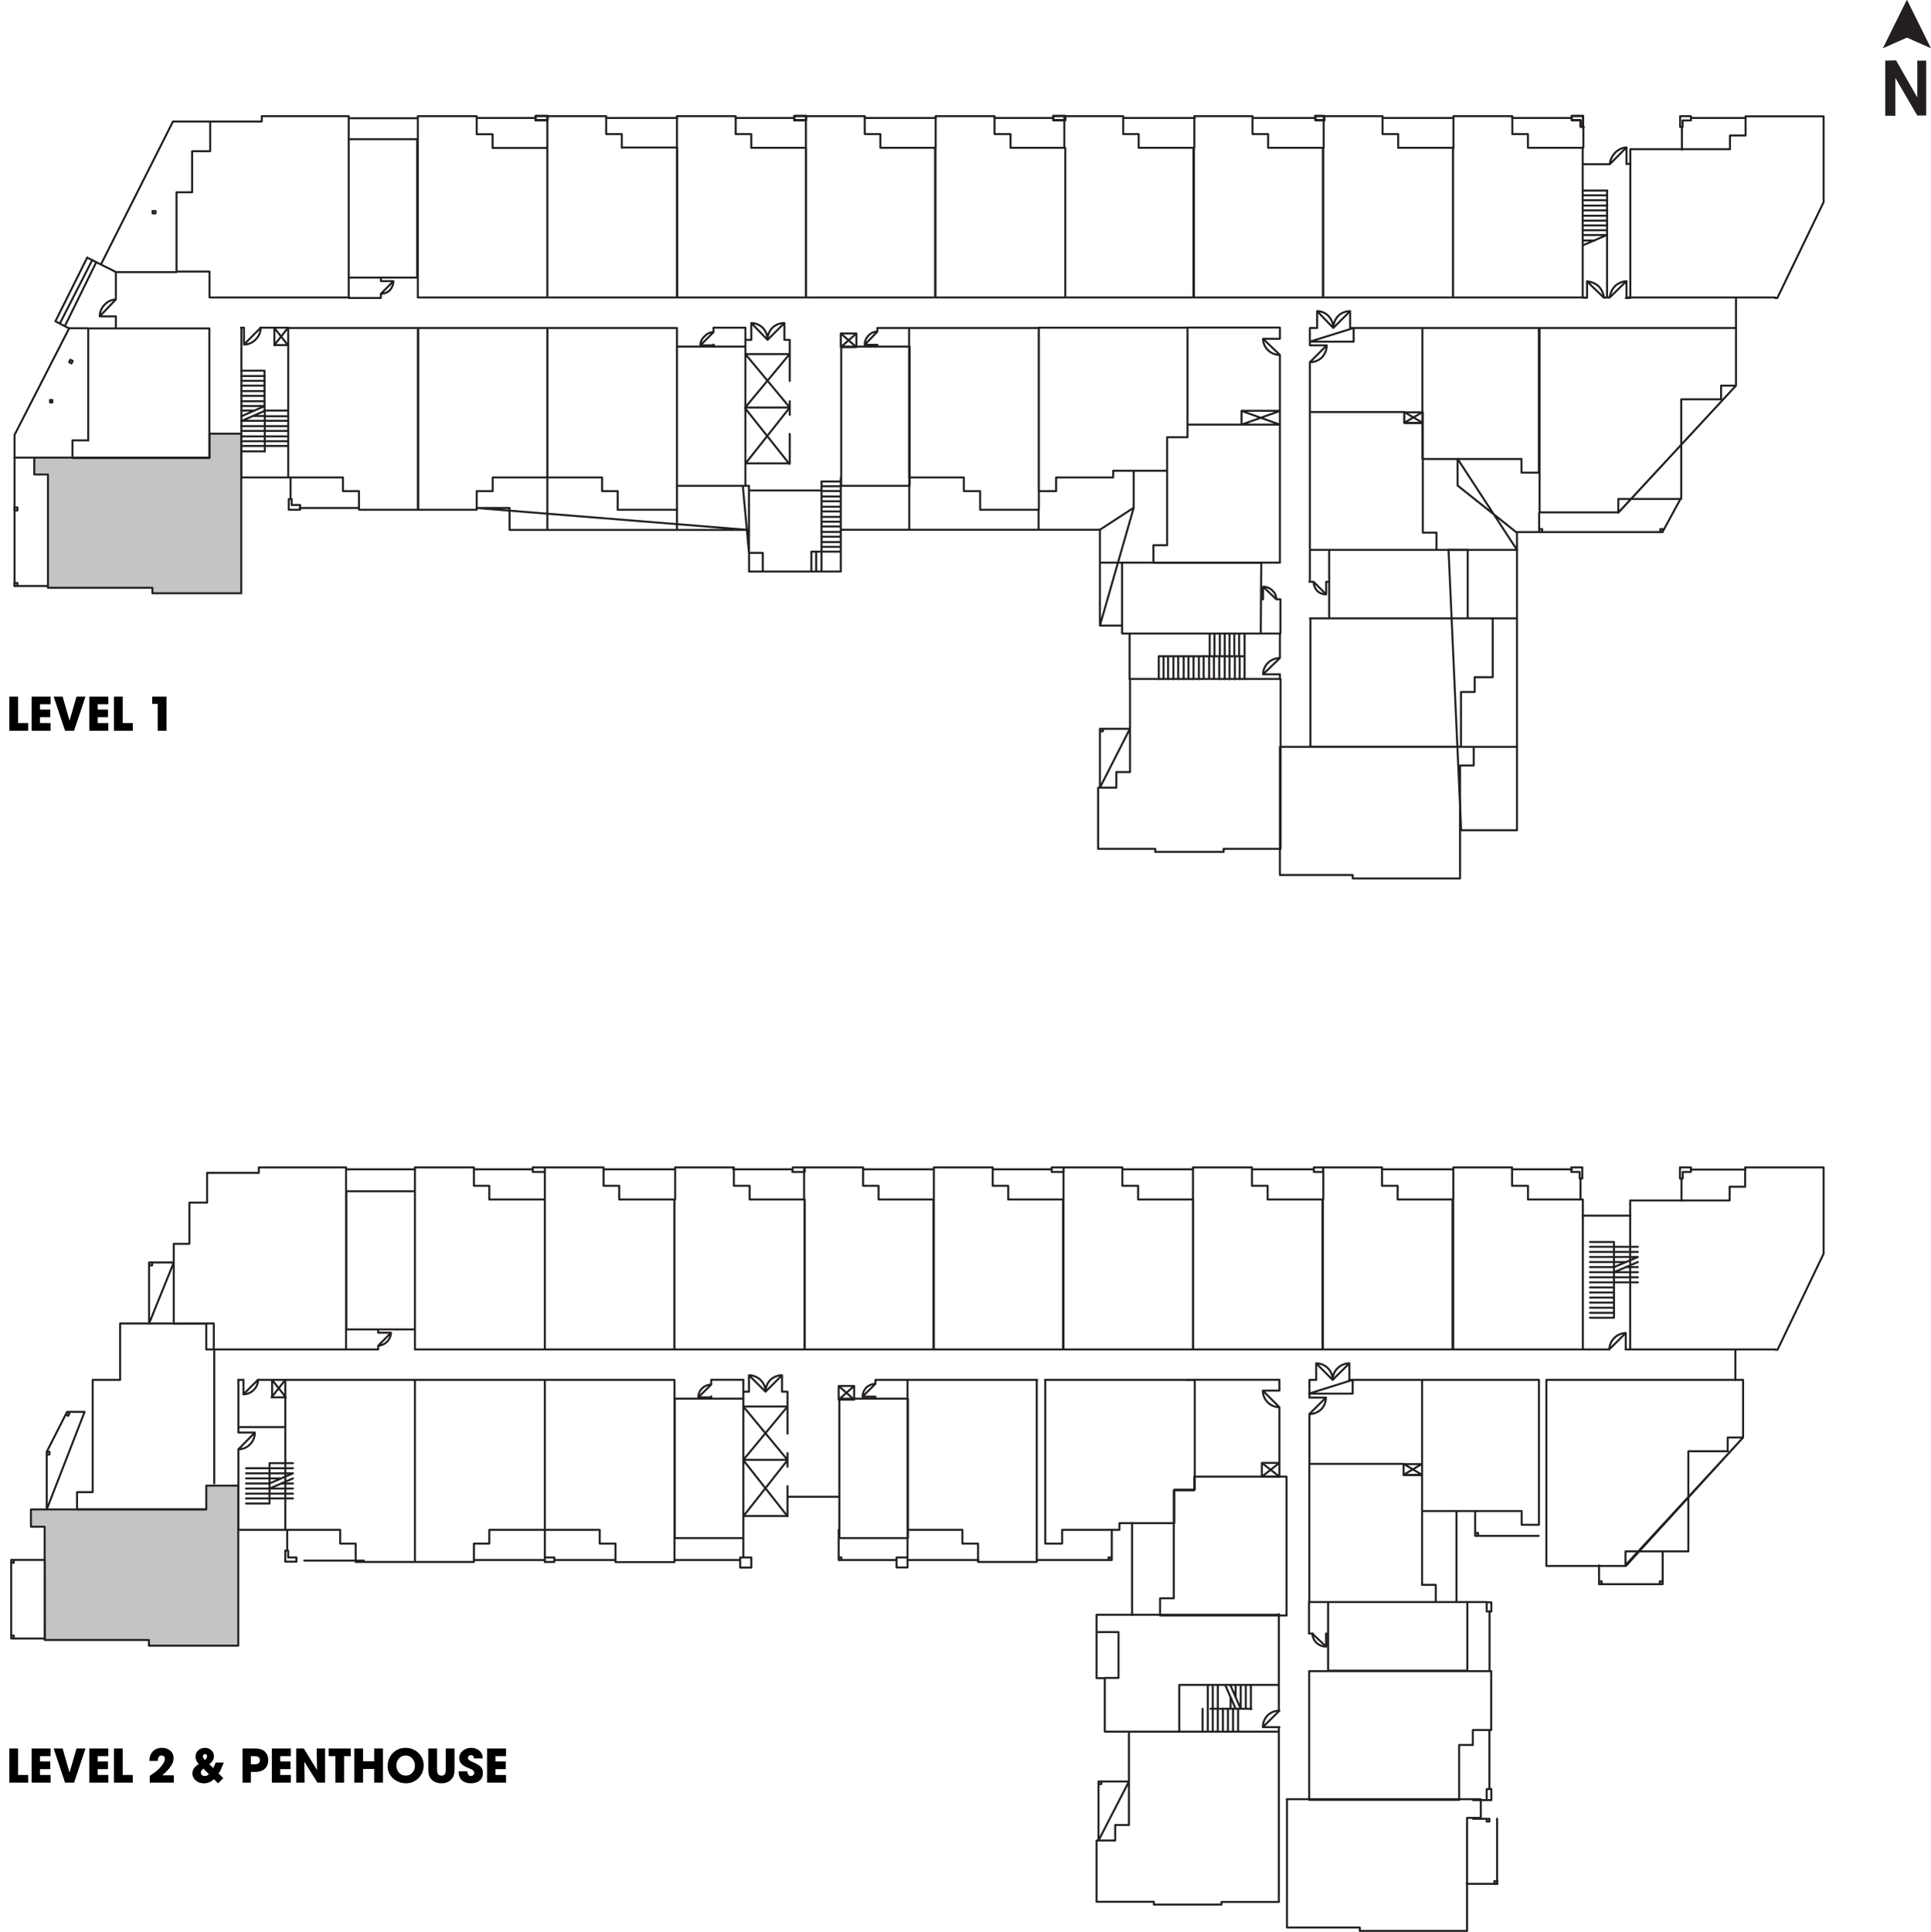 <svg width="1924" height="1925" viewBox="0 0 1924 1925" fill="none" xmlns="http://www.w3.org/2000/svg">
<path fill-rule="evenodd" clip-rule="evenodd" d="M205.5 1481H236.5V1504V1520V1634V1639H205.5H149V1634H44V1520H31V1504H44H149H205.5V1481Z" fill="#C4C4C4"/>
<path fill-rule="evenodd" clip-rule="evenodd" d="M208.5 432.5H239.5V455.5V471.5V585.5V590.5H208.5H152V585.5H47V471.5H34V455.5H47H152H208.5V432.5Z" fill="#C4C4C4"/>
<path d="M1213.42 1679.29V1702.39V1725.21M1208.36 1679.29V1702.39V1725.21M1203.44 1679.29V1702.39V1725.21M1233.65 1702.39V1725.21M1228.59 1702.39V1725.21M1223.53 1702.39V1725.21M1218.48 1702.39V1725.21M1198.25 1702.39V1725.21M413.409 1374.75V1556.13H472.183V1537.82H487.492V1524.15H542.849M413.409 1374.75H542.849M413.409 1374.75V1555.86L412.999 1556.13H354.362V1537.82H338.917V1524.15H284.243M413.409 1374.75H284.243M542.849 1374.75V1524.15M542.849 1374.75H672.015V1556.27H613.377L613.241 1556.13V1537.82H597.522V1524.15H542.849M66.78 1406.88L69.104 1408.11L68.01 1410.57L65.413 1409.34M46.551 1446.38H49.285V1449.11H46.551V1446.38ZM46.551 1446.38L66.78 1406.6H84.276L46.551 1503.78V1446.38ZM1321.26 1640.47V1627.48H1323.31M1321.26 1640.47C1317.75 1640.47 1314.37 1639.13 1311.83 1636.71C1309.29 1634.29 1307.77 1630.99 1307.59 1627.48L1321.26 1640.47ZM1308.28 1627.48H1304.31V1595.5M1274.24 1678.74V1703.75M872.256 1378.72C868.85 1378.76 865.584 1380.08 863.098 1382.41C860.801 1384.86 859.487 1388.07 859.408 1391.43M872.256 1378.72L859.408 1391.43M872.256 1378.72V1374.75H904.24M859.408 1391.43H872.256V1393.48M904.24 1374.75H1033.41H1033V1556.13H974.495V1537.82H958.913V1524.15H904.24M904.24 1374.75V1524.15M851.07 1380.77L835.625 1394.44M851.07 1380.77V1394.44M851.07 1380.77H835.625M835.625 1394.44H851.07M835.625 1394.44V1380.77M835.625 1380.77L851.07 1394.44M695.798 1392.11C695.776 1390.46 696.093 1388.82 696.727 1387.29C697.362 1385.76 698.301 1384.38 699.488 1383.23C701.953 1380.85 705.221 1379.49 708.646 1379.4L695.798 1392.11ZM695.798 1392.11H708.646M740.63 1394.44V1374.62H708.646V1378.45M708.646 1393.48V1391.16M740.63 1532.35V1551.62M740.63 1532.35V1393.48H672.288V1532.35H740.63ZM1127.99 1517.45V1609.03M1100.79 1671.9H1092.59V1626.25M1467.65 1793.42H1484.05M1484.05 1812.01V1814.74H1481.32V1812.01H1484.05ZM1484.05 1812.01H1467.65M284.243 1374.75H256.907M284.243 1374.75L270.575 1392.11H284.243H282.33M284.243 1374.75V1524.15M242.282 1374.75H237.224M1624.29 1344.41H1768.76L1768.49 1344.68H1771.09L1817.01 1249.01V1163.03H1738.83V1182.3H1723.38V1195.97H1624.29V1344.41ZM1624.29 1344.41H1619.64M1675.41 1196.25V1174.38M1684.57 1165.22H1739.24M376.778 1340.72C380.144 1340.52 383.318 1339.09 385.69 1336.69C388.062 1334.29 389.464 1331.1 389.626 1327.74M376.778 1340.72L389.626 1327.74M376.778 1340.72V1344.41H344.794M389.626 1327.74H376.778V1324.46M344.794 1344.41H205.514V1318.58H173.12V1239.16H188.702V1198.16H206.334V1168.5H257.864V1163.03H344.794V1344.41ZM284.79 1392.11L271.122 1374.75V1392.11M1258.25 1720.7C1258.28 1716.31 1259.99 1712.1 1263.03 1708.95C1266.18 1705.9 1270.41 1704.23 1274.79 1704.3L1258.25 1720.7ZM1258.25 1720.7H1274.79M1274.79 1457.45L1257.29 1471.12M1274.79 1457.45H1257.29M1274.79 1457.45V1471.12M1257.29 1471.12H1274.79M1257.29 1471.12V1457.45M1274.79 1471.12L1257.29 1457.45M1258.25 1385.42H1274.79M1258.25 1385.42C1258.28 1389.76 1260 1393.93 1263.03 1397.03C1264.56 1398.6 1266.39 1399.85 1268.41 1400.69C1270.43 1401.54 1272.6 1401.97 1274.79 1401.95M1258.25 1385.42L1274.79 1401.95M1274.79 1401.95V1457.31M1274.79 1385.28V1374.62H1182.8M974.905 1554.22H904.24M1107.35 1554.22H1033.41M1107.76 1524.15V1554.22M1094.5 1774.83H1124.85L1094.5 1833.74V1774.83ZM1094.5 1774.83V1777.42H1097.24V1774.83H1094.5ZM11.15 1632.4H44.774L44.637 1554.08H11.15M11.15 1632.4V1554.08M11.15 1632.4V1629.53H13.747V1632.4H11.15ZM11.15 1554.08V1556.95H13.747V1554.08H11.15ZM237.498 1421.77H284.243M253.9 1427.24C253.917 1431.64 252.197 1435.86 249.116 1439C247.609 1440.56 245.804 1441.79 243.808 1442.64C241.812 1443.49 239.666 1443.92 237.498 1443.92L253.9 1427.24ZM253.9 1427.24H237.498V1374.75M242.555 1389.11C246.412 1389.04 250.091 1387.47 252.819 1384.75C255.547 1382.02 257.11 1378.34 257.18 1374.48L242.555 1389.11ZM242.555 1389.11V1374.48M237.498 1444.19V1524.15H284.243M148.517 1257.75H173.12L148.517 1318.58V1257.75ZM148.517 1257.75V1260.62H151.661L151.387 1257.75H148.517ZM286.157 1544.79V1524.15M542.439 1554.22H472.183M613.377 1554.22H552.28M542.849 1524.29V1556.27M737.349 1554.22H672.015M836.035 1491.21H784.642M784.642 1510.62L740.63 1454.71M784.642 1454.71L740.63 1510.62M740.63 1510.34H784.642V1480.55M784.642 1447.61V1461.28M784.642 1428.33V1386.51H779.174V1370.11M779.174 1370.11C774.787 1370.13 770.578 1371.85 767.42 1374.89C764.445 1378.03 762.783 1382.19 762.772 1386.51M779.174 1370.11L762.772 1386.51M762.772 1386.51C762.732 1382.14 760.963 1377.96 757.852 1374.89C754.743 1371.86 750.579 1370.14 746.234 1370.11M762.772 1386.51L746.234 1370.11M746.234 1370.11V1386.51H740.63M835.625 1554.22V1524.15M835.625 1554.22H893.305M835.625 1554.22H838.358V1551.62H835.625V1554.22ZM904.24 1524.15V1556.13M413.409 1164.95H345.068M412.726 1164.95H413.683M1274.24 1725.21V1720.7M1274.24 1725.21V1894.84H1217.11V1897.43H1149.72V1894.84V1894.7H1092.59V1833.6H1111.18V1818.16H1124.85V1725.21H1274.24ZM1484.05 1781.94V1723.57M1729.12 1344.41V1374.75M1442.09 1596.05H1481.45M1451.25 1505.42V1596.05M1484.19 1605.2V1664.93M1344.22 1374.75H1416.94M1416.94 1374.75V1505.42H1516.17V1519.09H1533.39V1374.75H1416.94ZM1344.5 1358.22V1374.75M1344.5 1358.22C1340.08 1358.24 1335.85 1360.01 1332.74 1363.14C1331.17 1364.63 1329.92 1366.44 1329.08 1368.44C1328.23 1370.43 1327.8 1372.58 1327.82 1374.75M1344.5 1358.22L1327.82 1374.75M1327.82 1374.75C1327.85 1372.61 1327.46 1370.48 1326.66 1368.48C1325.86 1366.49 1324.68 1364.67 1323.17 1363.14C1320.06 1360.01 1315.84 1358.24 1311.42 1358.22M1327.82 1374.75L1311.42 1358.22M1311.42 1358.22V1374.75M1304.59 1392.39H1321.26M1304.72 1392.39V1374.75H1311.56M1304.72 1458.41V1408.79M1416.94 1469.34L1398.49 1458.41M1416.94 1469.34V1458.41L1398.49 1469.34M1416.94 1469.34H1398.49M1416.94 1469.34V1469.61M1398.49 1458.41V1469.34M1398.49 1458.41H1304.59V1596.05H1430.61V1578.96H1416.94V1469.61M1416.94 1469.61H1398.49V1458.68H1416.94V1469.61ZM860.091 1164.95H930.62M601.486 1164.95H672.015M542.849 1163.03V1167.54H530.82V1163.03H542.849ZM542.849 1163.03V1344.41M542.849 1163.03H601.349V1181.35H616.931V1195.02M530.82 1164.95H472.183M789.289 1164.95H730.515M1047.76 1164.95H989.12M1118.29 1164.95H1188.81M1309.1 1164.95H1247.59M1377.44 1164.95H1448.1M1566.2 1164.95H1506.47M1574.81 1174.1V1195.02M1656.68 1578.28H1653.81V1575.41H1656.68V1578.28ZM1656.68 1578.28H1593.26M1656.68 1578.28V1545.61M1593.26 1578.28V1575.41H1595.86V1578.28H1593.26ZM1593.26 1578.28V1559.55M1469.84 1530.16H1533.12M1469.84 1530.16V1505.42M1469.84 1530.16H1472.71V1527.29H1469.84V1530.16ZM1624.56 1211.14H1576.86M1619.91 1328.01C1615.61 1328.18 1611.52 1329.93 1608.43 1332.93C1605.45 1336.04 1603.66 1340.11 1603.38 1344.41M1619.91 1328.01L1603.38 1344.41M1619.91 1328.01V1344.41M1603.38 1344.41H1576.86M542.849 1344.41H413.409V1163.03H472.183V1181.35H487.492V1195.02H542.849V1344.41ZM542.849 1344.41H671.878V1195.02H617.205M904.24 1561.6H893.305V1551.62H904.24V1561.6ZM1462.05 1664.39H1323.31V1596.05H1462.05V1664.39ZM1274.24 1608.07V1678.6H1175.01V1725.21H1100.79V1671.63H1114.46V1625.98H1092.59V1608.76H1274.24V1608.07ZM836.308 1532.35H904.65V1393.48H836.308V1532.35ZM737.486 1551.62H748.557V1561.74H737.486V1551.62ZM1481.32 1782.35H1485.96V1793.42H1481.32V1782.35ZM1481.32 1596.32H1485.96V1605.48H1481.32V1596.32ZM1676.64 1167.54H1684.84V1163.03H1673.9V1174.1H1676.64V1167.54ZM236.541 1480.14H205.514V1503.78H30.832V1521.01H44.501V1633.91H148.38V1639.51H237.361V1480.14H236.404H236.541ZM287.114 1544.79H284.243V1555.86H295.315V1551.62H287.114V1544.79ZM552.28 1551.62H542.849V1556.13H552.28V1551.62ZM740.63 1454.44L784.642 1401.27H740.63L784.642 1454.44H740.63ZM1107.21 1554.22H1104.48V1551.62H1107.21V1554.22ZM1304.45 1664.93V1793.14H1453.84V1738.47H1467.51V1723.57H1485.83V1664.93H1304.31H1304.45ZM1304.31 1388.42H1347.78V1374.75L1304.31 1388.42ZM1304.59 1408.79C1309.02 1408.78 1313.28 1407.07 1316.48 1404.01C1319.45 1400.87 1321.11 1396.71 1321.12 1392.39L1304.59 1408.79ZM1047.89 1167.54H1059.79V1163.03H1047.89V1167.54ZM789.426 1167.54H801.864V1163.03H789.972L789.426 1167.54ZM1309.1 1167.54H1318.25V1163.03H1309.1V1167.54ZM1448.1 1195.02V1163.03H1506.6V1181.35H1522.46V1195.02H1577.13V1344.41H1447.97V1195.02H1448.1ZM1576.59 1174.1H1573.99V1167.54H1565.65V1163.03H1576.59V1174.1ZM1318.53 1195.15V1163.03H1377.03V1181.35H1392.61V1195.02H1447.28V1344.41H1318.12V1195.15H1318.53ZM1188.68 1195.15V1163.03H1247.45V1181.35H1263.03V1195.02H1317.71V1344.41H1188.81V1195.15H1188.68ZM1059.65 1195.15V1163.03H1118.29V1181.35H1134V1195.02H1188.68V1344.41H1059.65V1195.15ZM930.483 1195.15V1163.03H989.12V1181.35H1004.57V1195.02H1059.24V1344.41H930.483V1195.15ZM801.18 1195.15V1163.03H859.954V1181.35H875.4V1195.02H930.073V1344.41H801.864V1195.15H801.18ZM672.698 1195.15V1163.03H731.199V1181.35H746.917V1195.02H801.591V1344.41H672.015V1195.15H672.698ZM345.068 1186.82H413.409V1324.46H345.068V1186.82Z" stroke="#231F20" stroke-width="2" stroke-linecap="round" stroke-linejoin="round"/>
<path d="M303.106 1554.77H362.563M1736.78 1432.16V1374.75H1540.78V1560.1H1620.05L1736.78 1432.16ZM1736.78 1432.16H1721.47V1445.83H1682.24V1545.61H1619.64V1559.28L1736.78 1432.16ZM1241.3 1702.38V1679.29M1226.13 1679.29L1236.24 1702.38V1679.29M268.525 1483.01L291.898 1472.89M268.525 1483.01H291.898M268.525 1483.01H245.152M291.898 1462.78H268.525H245.152M1584.24 1302.86H1608.16M1584.24 1307.92H1608.16M1584.24 1312.84H1608.16M1584.24 1277.57H1631.94H1608.16M1584.24 1282.63H1608.16M1584.24 1287.69H1608.16M1584.24 1292.74H1608.16M1584.24 1297.8H1608.16M1631.94 1272.52H1608.16H1584.24M1631.94 1257.34L1608.16 1267.46M1584.24 1237.39H1608.16V1312.43M1584.24 1242.17H1631.94M1584.24 1247.23H1631.94M1584.24 1252.29H1631.94L1608.16 1262.4H1584.24M1584.24 1257.34H1619.91M1619.91 1262.4H1631.94M1584.24 1267.46H1631.94M1221.07 1679.29L1231.19 1702.38M1206.04 1702.38H1246.91M280.143 1472.89H268.525H245.152M291.898 1477.95H280.143M291.898 1488.07H268.525H245.152M291.898 1492.85H268.525H245.152M291.898 1457.72H268.525V1497.91H245.152M245.152 1467.84H268.525H291.898L268.525 1477.95H245.152M1246.36 1702.93V1679.29M1231.19 1690.9V1679.29M1226.13 1702.38V1690.9M213.442 1477.95V1344.41H213.032V1318.58H119.677V1374.75H92.34V1486.56H76.758V1503.78H205M1041.47 1374.75V1537.82H1058.28V1524.15H1115.42V1517.45H1170.09V1484.1H1190.46V1374.75H1041.06H1041.47ZM1281.9 1608.76V1471.12H1189.91V1484.78H1169.54V1592.35H1155.87V1609.44H1282.03L1281.9 1608.76Z" stroke="#231F20" stroke-width="2" stroke-linecap="round" stroke-linejoin="round"/>
<path d="M1282.03 1792.46H1475.44V1811.05H1461.77V1923.68H1354.89V1920.26H1282.31V1792.46" stroke="#231F20" stroke-width="2" stroke-linecap="round" stroke-linejoin="round"/>
<path d="M1491.84 1874.06H1488.97V1876.93H1491.84V1874.06Z" stroke="#231F20" stroke-width="2" stroke-linecap="round" stroke-linejoin="round"/>
<path d="M1461.36 1876.79H1491.71V1811.87" stroke="#231F20" stroke-width="2" stroke-linecap="round" stroke-linejoin="round"/>
<path d="M28.08 1776V1768.36H18.006V1741.96H9.312V1776H28.08ZM50.404 1776V1768.36H39.824V1762.52H50.082V1754.88H39.824V1749.59H50.404V1741.96H31.498V1776H50.404ZM73.787 1776L85.195 1741.96H76.225L69.325 1765.83H69.233L62.379 1741.96H53.455L64.817 1776H73.787ZM107.904 1776V1768.36H97.324V1762.52H107.582V1754.88H97.324V1749.59H107.904V1741.96H88.998V1776H107.904ZM132.299 1776V1768.36H122.225V1741.96H113.531V1776H132.299ZM173.188 1776V1768.68H161.642C169.968 1761.55 172.958 1756.63 172.958 1751.2C172.958 1745.82 168.312 1741.31 161.366 1741.31C153.776 1741.31 148.854 1746.37 148.854 1754.33H157.134C157.318 1750.65 158.652 1748.95 161.044 1748.95C162.93 1748.95 164.264 1750.28 164.264 1752.26C164.264 1754.88 162.148 1758.38 158.284 1762.29C156.398 1764.22 153.362 1766.52 149.176 1769.23V1776H173.188ZM222.443 1771.58L217.797 1766.8C219.867 1764.22 220.741 1761.09 222.995 1755.99H214.945L212.461 1761.55L208.459 1757.5C211.725 1755.25 213.151 1752.77 213.151 1749.68C213.151 1744.81 209.149 1741.31 204.227 1741.31C198.937 1741.31 194.797 1745.13 194.797 1750.05C194.797 1752.95 195.993 1755.39 198.017 1757.46C193.417 1760.45 191.715 1763.16 191.715 1766.8C191.715 1772.64 197.005 1776.69 203.077 1776.69C206.711 1776.69 209.793 1775.49 213.243 1772.55L217.245 1776.69L222.443 1771.58ZM204.135 1753.41C202.709 1751.94 202.203 1750.83 202.203 1749.73C202.203 1748.49 202.985 1747.48 204.227 1747.48C205.561 1747.48 206.251 1748.4 206.251 1749.64C206.251 1750.79 205.791 1751.8 204.135 1753.41ZM208.137 1767.53C206.987 1768.87 205.699 1769.37 203.997 1769.37C201.743 1769.37 200.087 1768.04 200.087 1766.01C200.087 1764.22 201.421 1762.93 202.709 1762.06L208.137 1767.53ZM249.924 1776V1765.32H253.972C263.724 1765.32 267.22 1759.76 267.22 1753.46C267.22 1748.86 264.92 1744.95 261.24 1743.24C259.446 1742.42 256.732 1741.91 253.098 1741.96H241.598V1776H249.924ZM249.924 1757.69V1749.59H253.328C257.192 1749.59 258.894 1750.83 258.894 1753.59C258.894 1756.49 257.146 1757.69 253.65 1757.69H249.924ZM289.748 1776V1768.36H279.168V1762.52H289.426V1754.88H279.168V1749.59H289.748V1741.96H270.842V1776H289.748ZM323.849 1776V1741.96H315.523L315.891 1763.48L302.643 1741.96H295.145V1776H303.471L303.241 1755.2L316.305 1776H323.849ZM342.837 1776V1749.59H349.507V1741.96H327.427V1749.59H334.143V1776H342.837ZM381.524 1776V1741.96H372.83V1754.74H361.698V1741.96H353.004V1776H361.698V1762.38H372.83V1776H381.524ZM404.566 1776.64C414.318 1776.64 422.138 1768.82 422.138 1758.75C422.138 1748.99 414.088 1741.31 404.152 1741.31C393.802 1741.31 386.212 1749.22 386.212 1759.76C386.212 1769.83 395.09 1776.64 404.566 1776.64ZM404.29 1769C398.724 1769 394.906 1764.5 394.906 1758.88C394.906 1753.5 398.724 1748.95 404.152 1748.95C409.626 1748.95 413.444 1753.69 413.444 1759.02C413.444 1764.45 409.672 1769 404.29 1769ZM444.153 1762.75C444.153 1767.53 442.773 1769 439.829 1769C436.747 1769 435.413 1766.93 435.413 1762.7V1741.96H426.719V1762.84C426.719 1769.42 428.651 1772.59 432.653 1774.94C434.631 1776.09 437.069 1776.64 439.921 1776.64C445.073 1776.64 448.891 1774.48 451.145 1770.84C452.295 1769 452.847 1766.34 452.847 1762.79V1741.96H444.153V1762.75ZM480.872 1751.89C480.826 1747.34 479.078 1744.62 475.444 1742.74C473.65 1741.82 471.672 1741.31 469.418 1741.31C463.162 1741.31 457.55 1745.54 457.55 1751.34C457.55 1755.76 460.08 1758.7 465.646 1760.95C468.728 1762.2 472.5 1763.39 472.5 1766.11C472.5 1767.95 471.028 1769.37 469.234 1769.37C467.072 1769.37 465.692 1767.53 465.646 1764.73H456.998V1765.46C456.998 1772.78 461.874 1776.64 469.28 1776.64C476.64 1776.64 481.148 1772.78 481.148 1766.2C481.148 1761.74 479.262 1759.02 471.764 1755.8C468.038 1754.19 466.198 1753.27 466.198 1751.25C466.198 1749.73 467.578 1748.58 469.188 1748.58C470.89 1748.58 471.902 1749.45 472.27 1751.89H480.872ZM504.205 1776V1768.36H493.625V1762.52H503.883V1754.88H493.625V1749.59H504.205V1741.96H485.299V1776H504.205Z" fill="black"/>
<path d="M1900.24 37.564L1924 48.124L1900.24 0.124H1899.76L1876 48.124L1899.76 37.564H1900.24Z" fill="#231F20"/>
<path d="M1878.4 60.364V115.324H1888.48V77.644L1910.32 115.084H1919.2V60.364H1910.32V97.084L1889.2 60.124L1878.4 60.364Z" fill="#231F20"/>
<path d="M1209.54 653.784V676.424M1204.77 653.784V676.424M1199.31 653.784V676.424M1275.28 423.015L1237.09 409.377V423.015L1275.28 409.377V423.015ZM1275.28 423.015V560.222L1275.42 560.495H1149.26V543.173H1162.9V435.563M1275.28 423.015H1183.22V435.563M1162.9 435.563V468.978H1109.16V475.661H1052.28V489.3H1034.96V326.726V326.453H1183.22V435.563M1162.9 435.563H1183.22M1601.25 189.792V296.311M34.149 455.885H14.509M34.149 455.885H208.725V432.017H240.504H240.367V591.045H151.851V585.59H47.788V472.661H34.149V455.885ZM1603.57 163.606H1577.24M1620.61 146.83C1616.31 147.144 1612.28 149.039 1609.29 152.149C1606.3 155.272 1604.43 159.302 1603.97 163.606L1620.61 146.83ZM1620.61 146.83V163.606M1577.65 126.099V146.966M1577.65 126.099H1574.65V119.552H1566.06V115.324H1577.38V126.099H1577.65ZM1624.57 163.196H1620.61M1729.72 326.726H1534.01V510.44H1612.84L1729.72 384.145M1729.72 326.726V384.145M1729.72 326.726V296.311M1729.72 384.145H1714.86V397.784H1675.17V497.074H1612.43V510.713L1729.72 384.145ZM1321.38 592.137V579.589H1323.83M1321.38 592.137C1318.03 592.19 1314.79 590.915 1312.38 588.591C1310.13 586.124 1308.87 582.922 1308.83 579.589M1321.38 592.137L1308.83 579.589M1308.83 579.589H1304.6M1305.15 547.811V579.453M1305.15 547.811V410.468M1305.15 547.811H1431.31V530.626H1417.67V421.515M1275.28 631.007V655.557M1275.28 655.557C1270.85 655.534 1266.59 657.248 1263.41 660.331C1261.88 661.822 1260.66 663.603 1259.81 665.569C1258.97 667.535 1258.53 669.648 1258.5 671.787M1275.28 655.557L1258.5 671.787M874.162 330.408C872.453 330.384 870.76 330.739 869.203 331.446C867.647 332.153 866.267 333.196 865.161 334.5C862.836 336.914 861.561 340.15 861.615 343.501M874.162 330.408L861.615 343.501M874.162 330.408V326.726H905.804M861.615 343.501H874.162V345.274M905.804 326.726H1035.1V507.849H976.59V489.3H976.044H960.359V475.661H905.804V326.726ZM853.295 332.181L837.747 345.82M853.295 332.181V345.82M853.295 332.181H837.747M837.747 345.82H853.295M837.747 345.82V332.181M837.747 332.181L853.295 345.82M697.813 344.047C697.815 342.328 698.195 340.631 698.925 339.076C699.656 337.52 700.719 336.144 702.041 335.045C703.113 333.737 704.468 332.69 706.003 331.981C707.539 331.272 709.215 330.921 710.906 330.954L697.813 344.047ZM697.813 344.047H711.451M742.684 345.82V326.726M710.906 330.408V326.726M710.906 345.274V343.229M742.684 326.453H710.906M1129.62 468.978V505.121M1468.54 744.073H1511.5M1675.85 149.148V126.508M1684.85 117.506H1739.41M379.483 292.629C382.834 292.682 386.07 291.407 388.485 289.083C390.646 286.567 391.896 283.395 392.031 280.081M379.483 292.629L392.031 280.081M379.483 292.629V296.857H347.432M392.031 280.081H379.483V276.535M1619.93 296.857H1624.16M1258.5 671.787H1275.28M1258.5 337.5H1275.28M1258.5 337.5C1258.51 339.621 1258.95 341.718 1259.8 343.663C1260.64 345.609 1261.87 347.364 1263.41 348.82C1264.97 350.372 1266.82 351.594 1268.86 352.414C1270.9 353.234 1273.08 353.636 1275.28 353.594M1258.5 337.5L1275.28 353.594M1275.28 353.594V408.831M1275.28 337.091V326.316H1183.22M1237.09 409.24H1275.28M1095.93 527.761H838.565M1095.93 726.07H1125.8L1095.93 784.716V726.07ZM1095.93 726.07V728.525H1098.93V726.07H1095.93ZM47.924 583.817H14.509M14.509 583.817V580.816H17.373V583.817H14.509ZM240.504 326.726V475.661H287.148M287.148 475.661V326.726H416.717V507.849H416.171H357.661V489.3H341.704V475.661H287.148ZM298.469 506.076H357.661M289.467 497.211V475.661M545.331 475.661V527.625M545.331 475.661V326.726H674.49V507.849H615.843H615.434V489.3H599.886V475.661H545.331ZM742.275 406.24L786.465 353.048M786.465 462.159L742.275 406.513M786.465 406.513L742.684 461.886M786.874 352.776H742.684L786.874 405.967H742.684M786.874 461.613H742.684M786.874 432.29V461.886M786.874 399.693V413.332M786.874 379.508V338.591H781.555V321.816M781.555 321.816C777.083 321.771 772.772 323.485 769.553 326.589C767.997 328.171 766.774 330.047 765.954 332.108C765.134 334.169 764.735 336.374 764.779 338.591M781.555 321.816L764.779 338.591M764.779 338.591C764.795 334.125 763.085 329.825 760.006 326.589C756.945 323.58 752.84 321.87 748.549 321.816M764.779 338.591L748.549 321.816M748.549 321.816V338.591H742.684M837.747 506.076V475.661M905.941 475.661V527.352M1275.28 676.288V671.651M1417.53 326.726H1345.25V309.95M1345.25 309.95C1343.02 309.931 1340.81 310.355 1338.75 311.198C1336.69 312.041 1334.82 313.286 1333.24 314.86C1330.28 318.111 1328.58 322.325 1328.47 326.726M1345.25 309.95L1328.47 326.726M1328.47 326.726C1328.42 322.312 1326.72 318.076 1323.7 314.86C1322.24 313.319 1320.49 312.089 1318.54 311.245C1316.59 310.401 1314.5 309.96 1312.38 309.95M1328.47 326.726L1312.38 309.95M1312.38 309.95V326.726H1305.15V344.047H1321.92M1305.15 360.823C1309.62 360.867 1313.93 359.153 1317.15 356.049C1320.23 352.813 1321.94 348.513 1321.92 344.047M1305.15 360.823L1321.92 344.047M1305.15 360.823V410.468M1305.15 410.468H1399.12M1417.53 421.242L1399.12 410.468M1417.53 421.242V410.468L1399.12 421.242M1417.53 421.242H1399.12M1417.53 421.242L1417.67 421.515M1399.12 410.468V421.242M1417.67 421.515H1399.26V410.741H1417.67V421.515ZM1533.6 530.08V510.849M1656.35 530.08H1510.68M1674.35 497.211L1656.48 530.08M1580.92 296.447H1576.83M1603.16 296.447H1597.7M1061.42 296.311H1189.08V147.239H1134.53V133.6H1119.12V115.733H1060.47V147.375H1061.42V296.311ZM1061.42 296.311V147.239H1006.87V133.6H990.91V115.733H932.263V147.375H932.127V296.311H1061.42ZM545.331 296.311H416.171H416.308V115.733H474.955V133.737H490.776V147.375H545.331V296.311ZM545.331 296.311H674.763V146.966H620.208L619.526 147.239V133.6H603.978V115.733H545.331V296.311ZM837.747 484.39H818.516M818.516 489.164H837.747M837.747 494.619H818.516M818.516 499.393H837.747M837.747 504.848H818.516M818.516 509.485H837.747M837.747 514.941H818.516M818.516 519.715H837.747M837.747 524.488H818.516M818.516 529.944H837.747M837.747 534.717H818.516M818.516 488.618H746.503M818.516 540.036H837.747M837.747 544.81H818.516M818.516 549.584H837.747M818.516 549.584V569.36M818.516 549.584H808.423V569.36M818.516 549.584V479.617H837.747M813.197 549.584V569.36M837.747 505.939V569.36H746.23M1577.24 296.584H1581.33V280.081M1577.24 244.347L1601.11 234.118H1577.24M1577.24 229.345H1601.11M1577.24 239.574H1589.24M1624.84 296.311H1620.61V280.081M1577.65 189.792H1601.52M1577.65 194.566H1601.52M1577.65 199.476H1601.52M1577.65 204.795H1601.52M1577.65 209.568H1601.52M1577.65 214.887H1601.52M1577.65 219.797H1601.52M1577.65 224.571H1601.52M1620.61 280.081C1616.42 280.382 1612.44 282.06 1609.29 284.854C1606.3 287.978 1604.43 292.008 1603.97 296.311M1620.61 280.081L1603.97 296.311M1603.97 296.311H1598.52M416.171 117.779H347.977M70.019 358.368L68.928 360.823L71.246 362.05L72.474 359.595L70.019 358.368ZM1049.69 119.552H1061.42V115.324H1049.42L1049.69 119.552ZM791.511 119.552H803.377V115.324H791.511V119.552ZM533.738 119.552H545.74V115.324H533.738V119.552ZM1310.33 119.552H1319.33V115.324H1310.33V119.552ZM474.955 507.849H416.308V326.726H545.467V475.661H490.912V489.3H474.955V507.849ZM52.152 398.466H49.833V400.921H52.152V398.466ZM1462.4 616.005H1324.38V547.811H1462.4V616.005ZM746.23 550.675V483.981H740.093L746.23 550.675ZM674.49 345.274H742.684V483.981H674.49V345.274ZM838.156 483.981H906.35V345.274H838.156V483.981ZM1676.53 119.961H1684.85V115.733H1674.08V126.508H1676.53V119.961ZM1768.59 296.311H1624.43V148.603H1723.72V134.964H1739.27V115.87H1817.01V201.385L1770.91 296.857H1768.59V296.311ZM347.977 296.311H208.725V270.534H175.856V191.565H191.404V150.649H209.407V121.052H260.825V115.733H347.432V296.311H347.977ZM290.558 497.211H287.694V507.849H299.014V503.075H290.558V497.211ZM474.818 506.076H507.688V527.898H745.685L474.818 506.076ZM154.988 212.569H151.988V210.25H154.988V212.569ZM17.373 508.531H14.509V505.53H17.373V508.531ZM1151.03 845.682V848.682H1219.22V845.682H1275.96V676.424H1125.93V769.168H1112.3V784.716H1094.16V845.682H1151.03ZM1275.28 744.073H1468.4V762.622H1454.77V875.142H1347.84V871.732H1275.28V744.073ZM1452.31 457.112V483.708L1511.5 530.762V547.811L1452.31 457.112ZM1305.69 616.005V743.936H1455.72V689.381H1469.36V674.651H1487.36V616.005H1305.15H1305.69ZM1305.15 340.364H1348.79V326.726L1305.15 340.364ZM1448.22 147.648V115.733H1506.87V133.6H1522.41V147.239H1576.97V296.311H1447.81V147.375L1448.22 147.648ZM1654.3 530.08H1656.76V527.08H1654.3V530.08ZM1536.6 527.08H1533.6V529.944H1536.6V527.08ZM1417.26 457.112V326.726H1533.33V470.888H1516V457.249H1417.26V457.112ZM1318.92 147.375V115.733H1377.57V133.6H1393.12V147.239H1447.67V296.311H1318.51V147.375H1318.92ZM1190.04 147.375V115.733H1248V133.6H1263.55V147.239H1318.11V296.311H1189.63V147.375H1190.04ZM802.968 147.375V115.733H861.615V133.6H877.163V147.239H931.718V296.311H802.968V147.375ZM674.49 147.375V115.733H733.001V133.6H748.549V147.239H803.104V296.311H674.49V147.375ZM347.432 138.647H415.626V276.535H347.432V138.647ZM760.006 550.811H746.367V569.36H760.006V550.811ZM1598.11 296.584C1597.66 292.281 1595.79 288.25 1592.79 285.127C1589.61 282.305 1585.58 280.625 1581.33 280.354L1598.11 296.584Z" stroke="#231F20" stroke-width="2" stroke-linecap="round" stroke-linejoin="round"/>
<path d="M1214.86 653.784V676.561M674.49 507.849V527.216V507.849ZM1034.83 527.216V507.712V527.216ZM1443.31 547.811H1511.5V827.133H1455.86L1443.31 547.811ZM1485.32 616.005H1510.14H1485.32ZM14.509 583.817V433.79V583.817ZM1506.73 117.506H1566.06H1506.73ZM1377.71 117.506H1448.22H1377.71ZM1248.55 117.506H1310.19H1248.55ZM1120.07 117.506H1190.58H1120.07ZM990.91 117.506H1049.42H990.91ZM861.751 117.506H932.264H861.751ZM733.137 117.506H791.238H733.137ZM604.114 117.506H674.627H604.114ZM474.955 117.506H533.465H474.955ZM1049.42 119.961H1061.42V115.733H1049.42V119.961ZM791.238 119.961H803.104V115.733H791.238V119.961ZM533.465 119.961H545.467V115.733H533.465V119.961ZM1310.88 119.961H1319.74V115.733H1310.88V119.961ZM1578.06 126.508H1575.06V119.961H1566.06V115.733H1577.38V126.508H1578.06ZM209.544 121.053H172.31H209.544ZM175.856 271.079H115.436H175.856ZM115.436 271.079V298.357V271.079ZM115.436 315.133V326.998V315.133ZM115.436 298.357C113.284 298.411 111.166 298.912 109.217 299.828C107.269 300.744 105.531 302.054 104.116 303.676C101.106 306.736 99.396 310.841 99.342 315.133L115.436 298.357ZM115.436 315.133H99.342H115.436ZM88.022 326.998H68.928H88.022ZM55.289 319.906L86.931 256.486L55.289 319.906ZM59.653 322.225L91.977 258.941L59.653 322.225ZM64.7 324.68L95.796 261.396L64.7 324.68ZM115.436 270.943L86.794 256.622L115.436 270.943ZM55.152 320.043L68.791 327.135L55.152 320.043ZM87.885 438.973V327.135H208.589V456.294H72.201V438.7H87.749L87.885 438.973ZM263.553 409.377V369.279V409.377ZM263.553 369.279H240.504H263.553ZM263.826 374.598H240.504H263.826ZM263.826 379.371H240.504H263.826ZM263.826 384.145H240.504H263.826ZM263.826 389.6H240.504H263.826ZM263.826 394.374H240.504H263.826ZM263.826 399.693H240.504H263.826ZM263.826 404.467H240.504H263.826ZM240.504 419.469L263.826 409.24L240.504 419.469ZM287.012 414.696H263.826H287.012ZM273.373 326.726L287.012 344.047L273.373 326.726ZM273.373 344.047V326.726V344.047ZM240.504 414.696L263.826 404.467L240.504 414.696ZM263.826 449.884V408.968V449.884ZM287.012 419.197H263.826H287.012ZM287.012 424.516H263.826H287.012ZM287.012 429.289H263.826H287.012ZM287.012 434.745H263.826H287.012ZM287.012 439.518H263.826H287.012ZM287.012 444.292H263.826H287.012ZM252.369 408.968H240.504H252.369ZM287.012 408.968H263.826H287.012ZM263.826 414.423H252.369H263.826ZM263.826 419.197H240.504H263.826ZM263.826 424.516H240.504H263.826ZM263.826 429.289H240.504H263.826ZM263.826 434.745H240.504H263.826ZM263.826 439.518H240.504H263.826ZM263.826 444.292H240.504H263.826ZM263.826 449.611H240.504H263.826ZM273.373 343.774L287.012 326.453L273.373 343.774ZM287.012 343.774H273.373H287.012ZM285.239 343.774H287.012H285.239ZM243.095 343.229C245.337 343.233 247.554 342.761 249.6 341.844C251.645 340.927 253.473 339.586 254.961 337.909C256.475 336.411 257.677 334.626 258.496 332.66C259.316 330.693 259.737 328.583 259.734 326.453L243.095 343.229ZM243.095 326.453V343.229V326.453ZM243.095 326.453H240.095H243.095ZM286.603 326.453H259.325H286.603ZM172.31 121.053L100.57 263.442L172.31 121.053ZM14.509 433.245L69.064 326.726L14.509 433.245ZM1096.07 623.233H1118.16H1096.07ZM1118.16 560.495H1095.93H1118.16ZM1095.93 623.233V527.761L1129.62 505.803L1095.93 623.233ZM1271.73 597.047C1271.71 595.331 1271.32 593.64 1270.6 592.087C1269.87 590.534 1268.81 589.156 1267.51 588.045C1265.09 585.72 1261.85 584.445 1258.5 584.499L1271.73 597.047ZM1258.5 597.047V584.499V597.047ZM1258.5 597.047H1256.73H1258.5ZM1275.82 597.047H1271.73H1275.82ZM1275.82 631.144V597.047V631.144ZM1256.73 560.495H1118.02V631.144H1256.18L1256.73 560.495ZM1256.73 562.268V560.495V562.268ZM1275.82 631.144H1125.8H1275.82ZM1159.35 653.784V676.561V653.784ZM1154.58 653.784V676.561V653.784ZM1194.54 653.784V676.561V653.784ZM1189.22 653.784V676.561V653.784ZM1184.17 653.784V676.561V653.784ZM1179.4 653.784V676.561V653.784ZM1173.94 653.784V676.561V653.784ZM1169.17 653.784V676.561V653.784ZM1163.85 653.784V676.561V653.784ZM1125.53 676.561V631.144V676.561ZM1234.64 653.784V631.144V653.784ZM1154.58 653.784H1240.09H1154.58ZM1240.09 631.144V676.561V631.144ZM1240.09 653.784V631.144V653.784ZM1229.86 653.784V631.144V653.784ZM1225.09 653.784V631.144V653.784ZM1220.31 653.784V631.144V653.784ZM1215.4 653.784V631.144V653.784ZM1210.09 653.784V631.144V653.784ZM1205.31 653.784V631.144V653.784ZM1235.18 653.784V676.561V653.784ZM1230.41 653.784V676.561V653.784ZM1225.09 653.784V676.561V653.784ZM1220.31 653.784V676.561V653.784Z" stroke="#231F20" stroke-width="2" stroke-linecap="round" stroke-linejoin="round"/>
<path d="M28.08 727.996V720.36H18.006V693.956H9.312V727.996H28.08ZM50.404 727.996V720.36H39.824V714.518H50.082V706.882H39.824V701.592H50.404V693.956H31.498V727.996H50.404ZM73.787 727.996L85.195 693.956H76.225L69.325 717.83H69.233L62.379 693.956H53.455L64.817 727.996H73.787ZM107.904 727.996V720.36H97.324V714.518H107.582V706.882H97.324V701.592H107.904V693.956H88.998V727.996H107.904ZM132.299 727.996V720.36H122.225V693.956H113.531V727.996H132.299ZM165.874 727.996V693.956H151.614V701.27H157.18V727.996H165.874Z" fill="black"/>
</svg>
